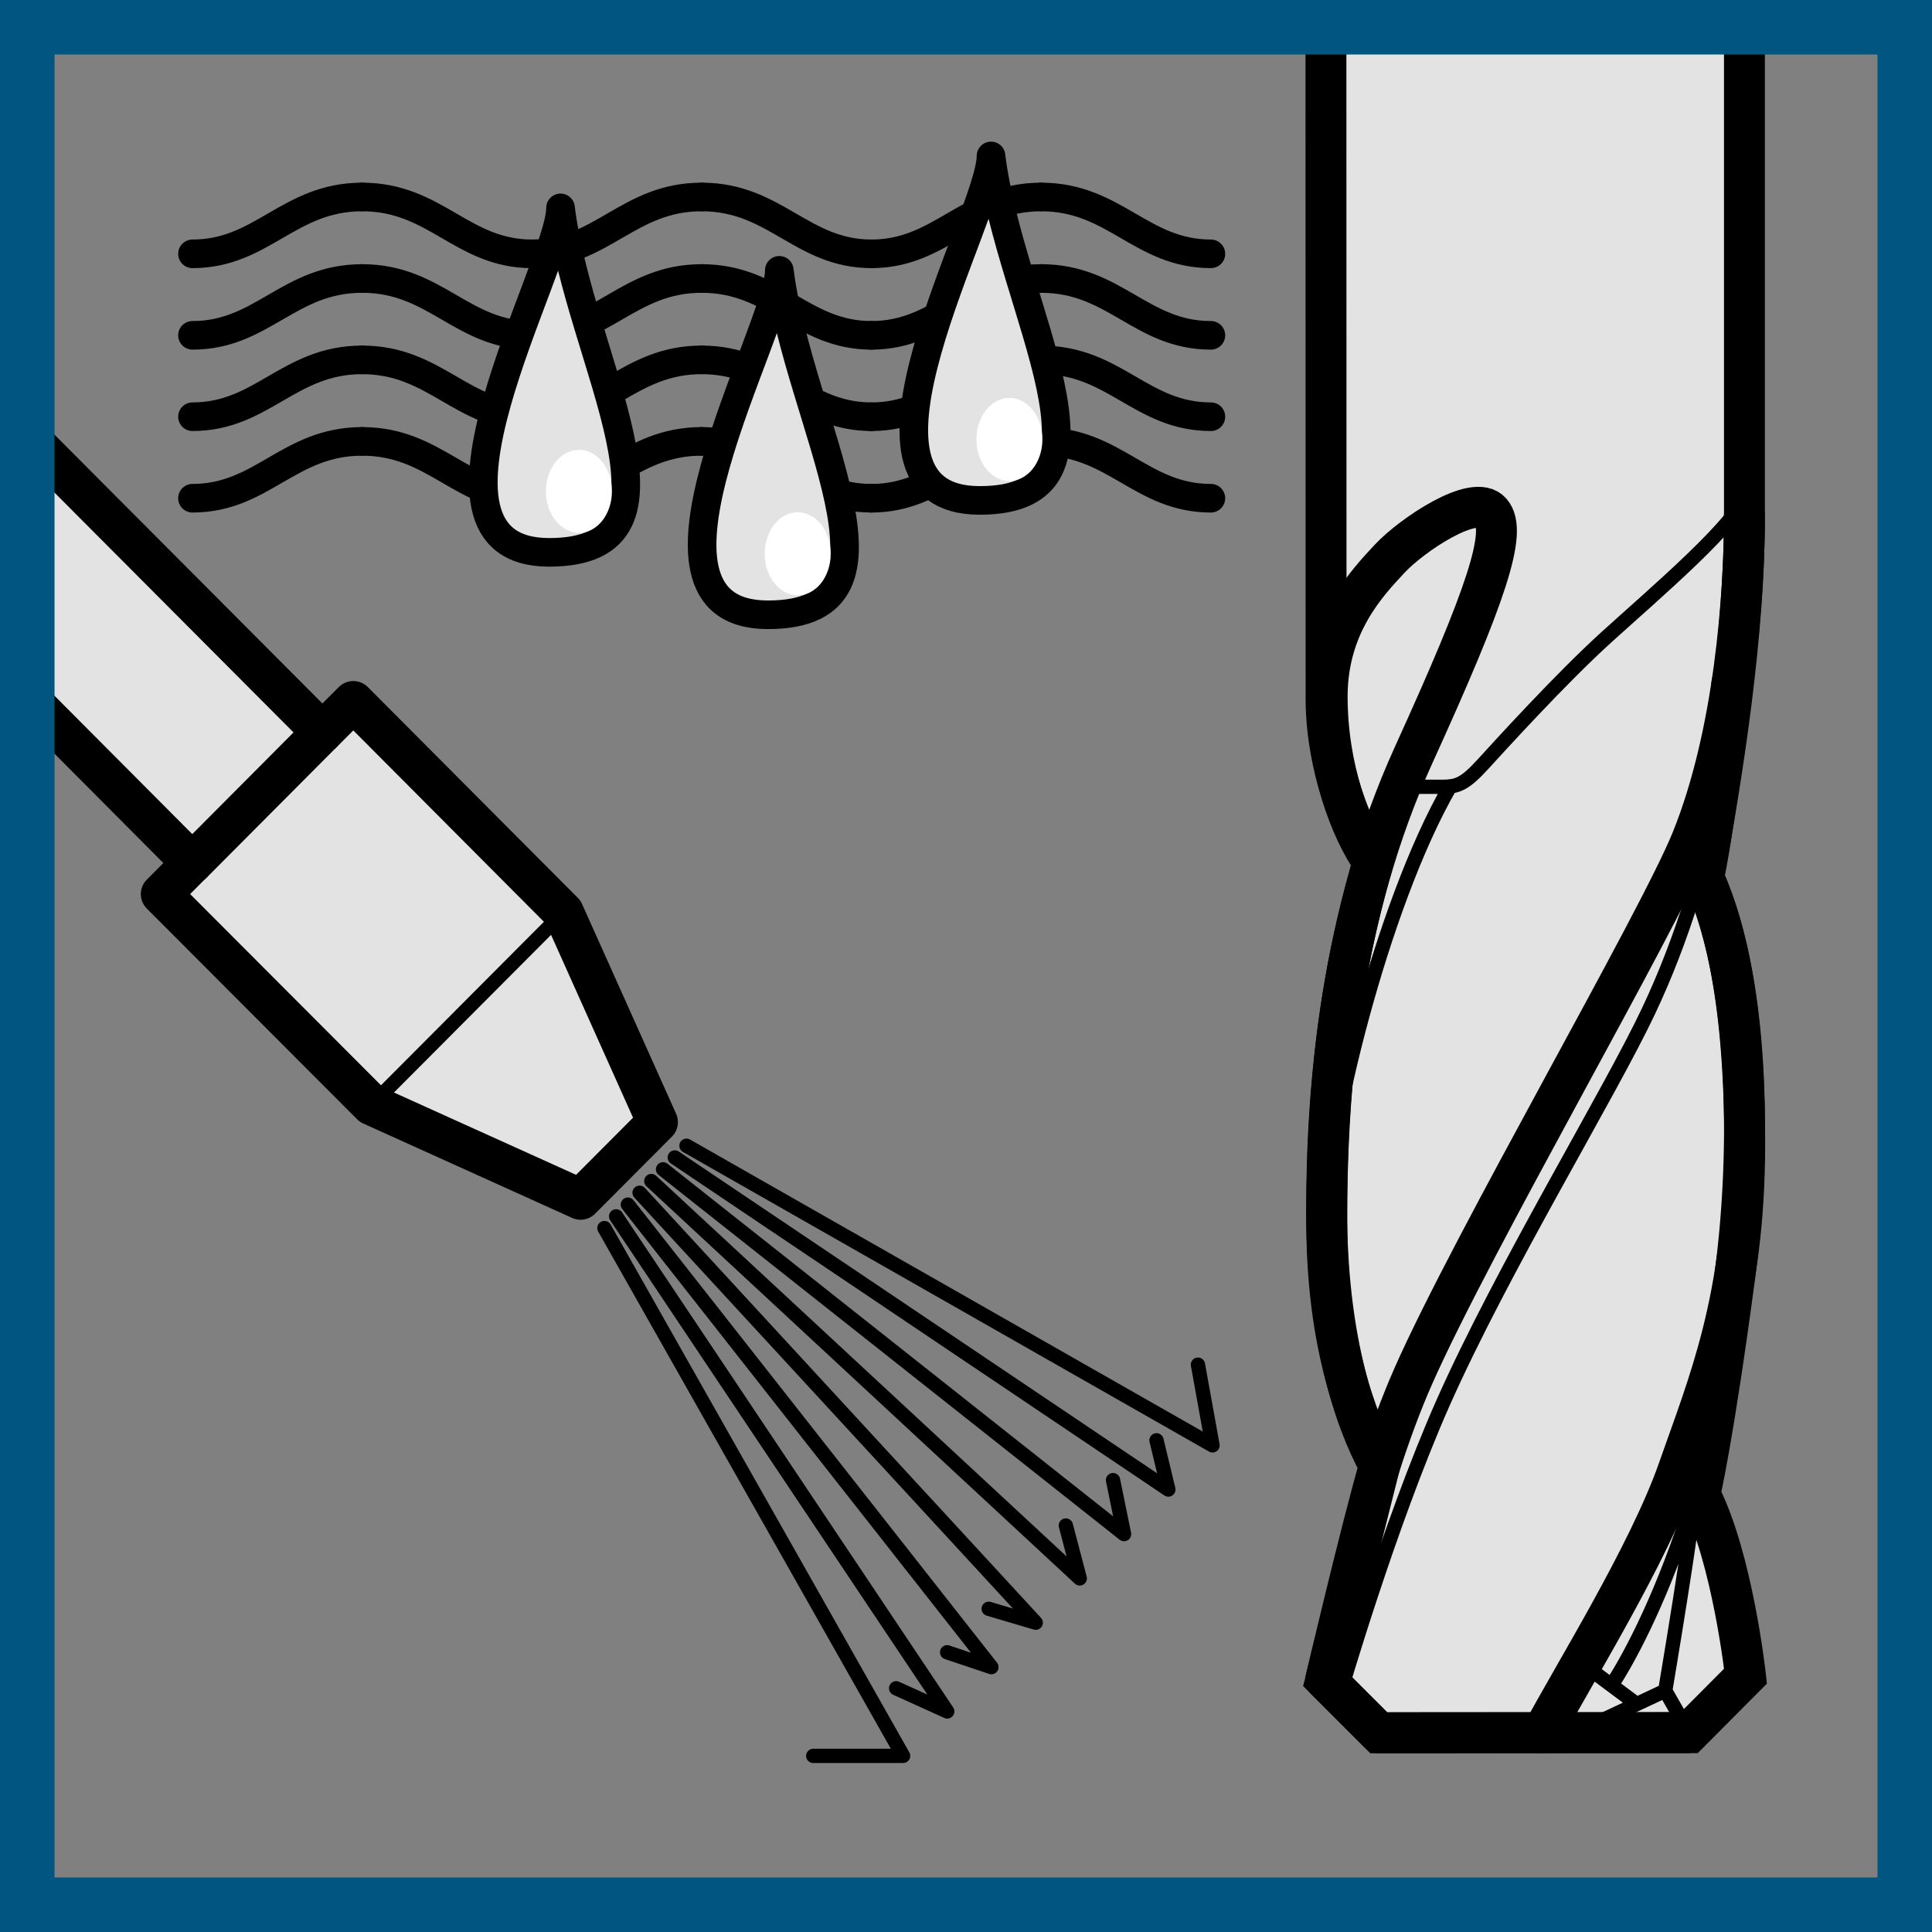 <?xml version="1.0" encoding="utf-8"?>
<!-- Generator: Adobe Illustrator 26.2.1, SVG Export Plug-In . SVG Version: 6.00 Build 0)  -->
<svg version="1.1" id="Ebene_1" xmlns="http://www.w3.org/2000/svg" xmlns:xlink="http://www.w3.org/1999/xlink" x="0px" y="0px"
	 viewBox="0 0 141.73 141.73" style="enable-background:new 0 0 141.73 141.73;" xml:space="preserve">
<rect x="0" y="0" width="141.73" height="141.73" fill="#808080" stroke="none"/>
<style type="text/css">
	.st0{fill:#E3E3E3;}
	.st1{fill:none;stroke:#005680;stroke-width:7;}
	.st2{fill:none;stroke:#000000;stroke-width:5;}
	.st3{fill:none;stroke:#000000;stroke-width:3.85;stroke-linecap:round;stroke-linejoin:round;}
	.st4{fill:none;stroke:#000000;stroke-width:2.5;stroke-linecap:round;stroke-linejoin:round;}
	.st5{fill:#005680;}
	.st6{fill:none;stroke:#000000;stroke-width:3.85;stroke-linecap:round;stroke-linejoin:round;}
	.st7{fill:none;stroke:#000000;stroke-width:5.113;stroke-linecap:round;}
	.st8{fill:none;stroke:#000000;stroke-width:5;stroke-linecap:round;stroke-linejoin:round;}
	.st9{fill:#D0D0D0;}
	.st10{fill:none;stroke:#000000;stroke-width:2;stroke-linecap:round;stroke-linejoin:round;}
	.st11{fill:#F0F0F0;}
	.st12{fill:#FFFFFF;}
	.st13{fill:none;stroke:#000000;stroke-width:3;stroke-linecap:round;}
	.st14{fill:none;stroke:#000000;stroke-linecap:round;}
	.st15{fill:none;stroke:#000000;stroke-width:5;stroke-miterlimit:10;}
	.st16{fill:#FFFFFF;stroke:#000000;stroke-width:2;stroke-miterlimit:10;}
	.st17{fill:none;stroke:#000000;stroke-width:2;stroke-miterlimit:10;}
	.st18{fill:none;stroke:#000000;stroke-width:5;stroke-linejoin:round;}
	.st19{fill:#F0F0F0;stroke:#000000;stroke-width:2;stroke-linecap:round;stroke-linejoin:round;}
	.st20{fill:#F0F0F0;stroke:#000000;stroke-width:2;stroke-miterlimit:10;}
	.st21{fill:#E3E3E3;stroke:#000000;stroke-width:2;stroke-miterlimit:10;}
	.st22{fill:none;stroke:#000000;stroke-width:3;stroke-linecap:round;stroke-linejoin:round;}
	.st23{fill:none;stroke:#000000;stroke-width:1.016;stroke-linecap:round;stroke-linejoin:round;}
	.st24{fill:none;stroke:#D0D0D0;stroke-width:1.894;stroke-linecap:round;stroke-linejoin:round;}
	.st25{fill:none;stroke:#D0D0D0;stroke-width:0.947;stroke-linecap:round;stroke-linejoin:round;}
	.st26{fill:none;stroke:#000000;stroke-width:0.947;stroke-linecap:round;stroke-linejoin:round;}
	.st27{fill:#E3E3E3;stroke:#000000;stroke-width:4;stroke-miterlimit:10;}
	.st28{fill:none;stroke:#000000;stroke-width:1.925;stroke-linecap:round;stroke-linejoin:round;}
	.st29{fill:none;stroke:#000000;stroke-width:0.963;stroke-linecap:round;stroke-linejoin:round;}
	.st30{fill:none;stroke:#000000;stroke-width:1.923;stroke-linecap:round;stroke-linejoin:round;}
	.st31{fill:none;stroke:#000000;stroke-width:1.906;stroke-linecap:round;stroke-linejoin:round;}
	
		.st32{clip-path:url(#SVGID_00000151540064666328251890000009857555704033127312_);fill:url(#SVGID_00000088114596866546846080000017713372339166201227_);}
	.st33{fill:#E3E3E3;stroke:#000000;stroke-width:3;stroke-miterlimit:10;}
	.st34{fill:none;stroke:#000000;stroke-width:2.624;stroke-linecap:round;stroke-linejoin:round;}
	.st35{fill:none;stroke:#000000;stroke-width:1.312;stroke-linecap:round;stroke-linejoin:round;}
	.st36{fill:none;stroke:#000000;stroke-width:0.951;stroke-linecap:round;stroke-linejoin:round;}
	.st37{fill:#235684;}
	.st38{fill:none;stroke:#FFFFFF;stroke-width:3.812;stroke-linecap:round;stroke-linejoin:round;}
	.st39{fill:none;stroke:#000000;stroke-width:0.962;stroke-linecap:round;stroke-linejoin:round;}
	.st40{fill:none;stroke:#000000;stroke-width:4;stroke-linecap:round;stroke-linejoin:round;}
	.st41{fill:none;stroke:#000000;stroke-width:1.924;stroke-linecap:round;stroke-linejoin:round;}
	.st42{fill:none;stroke:#000000;stroke-width:0.962;stroke-linecap:round;stroke-linejoin:round;}
	
		.st43{clip-path:url(#SVGID_00000002345199676612267370000011914159500183302567_);fill:#E3E3E3;stroke:#000000;stroke-width:3;stroke-miterlimit:10;}
	
		.st44{clip-path:url(#SVGID_00000002345199676612267370000011914159500183302567_);fill:none;stroke:#000000;stroke-width:4;stroke-linecap:round;stroke-linejoin:round;}
	
		.st45{clip-path:url(#SVGID_00000002345199676612267370000011914159500183302567_);fill:none;stroke:#000000;stroke-width:3;stroke-linecap:round;stroke-linejoin:round;}
	
		.st46{clip-path:url(#SVGID_00000002345199676612267370000011914159500183302567_);fill:none;stroke:#000000;stroke-width:0.999;stroke-linecap:round;stroke-linejoin:round;}
	.st47{fill:none;stroke:#000000;stroke-width:0.999;stroke-linecap:round;stroke-linejoin:round;}
	.st48{fill:none;stroke:#000000;stroke-width:3.994;stroke-linejoin:round;}
	.st49{fill:none;stroke:#000000;stroke-width:0.963;}
	
		.st50{clip-path:url(#SVGID_00000094593366225686259000000011749490259481450911_);fill:url(#SVGID_00000042726880922206181150000004380372049388574652_);}
	.st51{fill:none;stroke:#000000;stroke-width:0.963;stroke-linecap:round;stroke-linejoin:round;stroke-miterlimit:10;}
	.st52{fill:#F0F0F0;stroke:#000000;stroke-width:4;stroke-linecap:round;stroke-linejoin:round;}
	.st53{fill:none;stroke:#000000;stroke-width:1.251;stroke-linecap:round;stroke-linejoin:round;stroke-miterlimit:10;}
	.st54{fill:none;stroke:#000000;stroke-width:1.251;stroke-linecap:round;stroke-linejoin:round;}
	.st55{fill:none;stroke:#000000;stroke-width:2.502;stroke-linecap:round;stroke-linejoin:round;stroke-miterlimit:2;}
	.st56{fill:none;stroke:#000000;stroke-width:1.251;stroke-linecap:round;stroke-linejoin:round;stroke-miterlimit:2;}
	.st57{fill:none;stroke:#000000;stroke-width:0.982;stroke-linecap:round;stroke-linejoin:round;stroke-miterlimit:10;}
	.st58{fill:none;stroke:#000000;stroke-width:0.982;stroke-linecap:round;stroke-linejoin:round;}
	.st59{fill:none;stroke:#000000;stroke-width:1.963;stroke-linecap:round;stroke-linejoin:round;}
	.st60{fill:none;stroke:#000000;stroke-width:3;stroke-linejoin:round;}
	.st61{fill:none;stroke:#000000;stroke-width:1.322;stroke-linecap:round;stroke-linejoin:round;}
	.st62{fill:none;stroke:#000000;stroke-width:1.311;stroke-linecap:round;stroke-linejoin:round;}
	.st63{fill:none;stroke:#000000;stroke-width:2.098;stroke-linecap:round;stroke-linejoin:round;}
	.st64{fill:none;stroke:#000000;stroke-width:1.049;stroke-linecap:round;stroke-linejoin:round;}
	.st65{fill:#E3E3E3;stroke:#000000;stroke-width:2.098;stroke-linecap:round;stroke-linejoin:round;}
	.st66{fill:none;stroke:#000000;stroke-width:1.039;stroke-linecap:round;stroke-linejoin:round;}
	.st67{fill:none;stroke:#000000;stroke-width:2.078;stroke-linecap:round;stroke-linejoin:round;}
	.st68{fill:none;stroke:#000000;stroke-width:3.138;stroke-linecap:round;stroke-linejoin:round;}
	.st69{fill:none;stroke:#000000;stroke-width:1.007;stroke-linecap:round;stroke-linejoin:round;}
	.st70{fill:none;stroke:#000000;stroke-width:1.017;stroke-linecap:round;stroke-linejoin:round;}
	.st71{fill:none;stroke:#235684;stroke-width:8.137;}
	.st72{clip-path:url(#SVGID_00000129167773297974643680000000038693982418151332_);fill:#E3E3E3;}
	
		.st73{clip-path:url(#SVGID_00000129167773297974643680000000038693982418151332_);fill:none;stroke:#000000;stroke-width:3;stroke-linecap:round;stroke-linejoin:round;}
	
		.st74{clip-path:url(#SVGID_00000129167773297974643680000000038693982418151332_);fill:none;stroke:#000000;stroke-width:1.028;stroke-linecap:round;stroke-linejoin:round;}
	.st75{fill:none;stroke:#000000;stroke-width:1.028;stroke-linecap:round;stroke-linejoin:round;}
	.st76{clip-path:url(#SVGID_00000110455057808261430140000006512652164413508785_);fill:#E3E3E3;}
	
		.st77{clip-path:url(#SVGID_00000110455057808261430140000006512652164413508785_);fill:none;stroke:#000000;stroke-width:3;stroke-linecap:round;stroke-linejoin:round;}
	
		.st78{clip-path:url(#SVGID_00000110455057808261430140000006512652164413508785_);fill:none;stroke:#000000;stroke-width:1.028;stroke-linecap:round;stroke-linejoin:round;}
	.st79{clip-path:url(#SVGID_00000152952802997499957280000001089069793708456123_);fill:#E3E3E3;}
	
		.st80{clip-path:url(#SVGID_00000152952802997499957280000001089069793708456123_);fill:none;stroke:#000000;stroke-width:3;stroke-linecap:round;stroke-linejoin:round;}
	
		.st81{clip-path:url(#SVGID_00000152952802997499957280000001089069793708456123_);fill:none;stroke:#000000;stroke-width:1.028;stroke-linecap:round;stroke-linejoin:round;}
	.st82{clip-path:url(#SVGID_00000109715087792526868130000000573328244643641254_);fill:#E3E3E3;}
	
		.st83{clip-path:url(#SVGID_00000109715087792526868130000000573328244643641254_);fill:none;stroke:#000000;stroke-width:3;stroke-linecap:round;stroke-linejoin:round;}
	
		.st84{clip-path:url(#SVGID_00000109715087792526868130000000573328244643641254_);fill:none;stroke:#000000;stroke-width:1.028;stroke-linecap:round;stroke-linejoin:round;}
	.st85{clip-path:url(#SVGID_00000103232818194795108690000014737878695571519389_);fill:#E3E3E3;}
	
		.st86{clip-path:url(#SVGID_00000103232818194795108690000014737878695571519389_);fill:none;stroke:#000000;stroke-width:3;stroke-linecap:round;stroke-linejoin:round;}
	
		.st87{clip-path:url(#SVGID_00000103232818194795108690000014737878695571519389_);fill:none;stroke:#000000;stroke-width:1.028;stroke-linecap:round;stroke-linejoin:round;}
	.st88{clip-path:url(#SVGID_00000102522005694104558390000003596794464470129798_);fill:#E3E3E3;}
	
		.st89{clip-path:url(#SVGID_00000102522005694104558390000003596794464470129798_);fill:none;stroke:#000000;stroke-width:3;stroke-linecap:round;stroke-linejoin:round;}
	
		.st90{clip-path:url(#SVGID_00000102522005694104558390000003596794464470129798_);fill:none;stroke:#000000;stroke-width:1.028;stroke-linecap:round;stroke-linejoin:round;}
	.st91{clip-path:url(#SVGID_00000092440906156631056180000004984117121151880894_);fill:#E3E3E3;}
	
		.st92{clip-path:url(#SVGID_00000092440906156631056180000004984117121151880894_);fill:none;stroke:#000000;stroke-width:3;stroke-linecap:round;stroke-linejoin:round;}
	
		.st93{clip-path:url(#SVGID_00000092440906156631056180000004984117121151880894_);fill:none;stroke:#000000;stroke-width:1.028;stroke-linecap:round;stroke-linejoin:round;}
	.st94{clip-path:url(#SVGID_00000072269818279598872870000010672984390467623811_);fill:#E3E3E3;}
	
		.st95{clip-path:url(#SVGID_00000072269818279598872870000010672984390467623811_);fill:none;stroke:#000000;stroke-width:3;stroke-linecap:round;stroke-linejoin:round;}
	
		.st96{clip-path:url(#SVGID_00000072269818279598872870000010672984390467623811_);fill:none;stroke:#000000;stroke-width:1.028;stroke-linecap:round;stroke-linejoin:round;}
	.st97{clip-path:url(#SVGID_00000165217880354528002760000000552476547775748795_);fill:#E3E3E3;}
	
		.st98{clip-path:url(#SVGID_00000165217880354528002760000000552476547775748795_);fill:none;stroke:#000000;stroke-width:3;stroke-linecap:round;stroke-linejoin:round;}
	
		.st99{clip-path:url(#SVGID_00000165217880354528002760000000552476547775748795_);fill:none;stroke:#000000;stroke-width:1.028;stroke-linecap:round;stroke-linejoin:round;}
</style>
<path class="st33" d="M97.27,2.71l0.01,48.65c0,2.52,0.63,7.38,3.45,11.86c-2.42,8.41-3.41,16.31-3.4,26.45
	c0,10.13,2.82,15.56,3.88,17.86l-3.95,15.7l3.89,3.89l22.77-0.01l4.13-4.15c0,0-0.94-8.62-3.35-13.34c0,0,0.96-3.95,2.59-16.2
	c0.99-7.47,1.41-20.74-2.32-29.06c1.49-8.14,3.01-17.99,3-26.53V2.69"/>
<path class="st63" d="M97.27,2.71l0.01,48.65c0,2.52,0.63,7.38,3.45,11.86c-2.42,8.41-3.41,16.31-3.4,26.45
	c0,10.13,2.82,15.56,3.88,17.86l-3.95,15.7l3.89,3.89l22.77-0.01l4.13-4.15c0,0-0.94-8.62-3.35-13.34c0,0,0.96-3.95,2.59-16.2
	c0.99-7.47,1.41-20.74-2.32-29.06c1.49-8.14,3.01-17.99,3-26.53V2.69"/>
<path class="st22" d="M127.97,37.84c0,5.76-0.71,15.98-3.87,23.78c-2.52,6.2-16.08,29.48-20.44,39.37c-0.9,2.04-1.72,4.29-2.45,6.56
	"/>
<path class="st64" d="M97.31,88.91c-0.01-5.48,3.96-22.37,9.08-31.23 M102.73,57.72c0,0,1.99-0.01,3.09,0c1.1,0,1.64-0.21,2.95-1.64
	c1.31-1.43,5.69-6.26,9.08-9.34c3.39-3.08,10.12-8.79,10.12-10.55 M127.97,37.84c0.01,13.39-2.12,25.93-7.04,36.34
	c-2.86,6.06-10.71,18.9-15.09,28.78c-3.97,8.98-7.54,21.3-7.54,21.3"/>
<path class="st22" d="M113.16,127.11c2.22-4.18,7.79-13.08,9.97-19.33c2.19-6.26,4.86-12.48,4.86-23.86
	c0-11.38-1.76-16.75-3.03-19.55c0.44-1.59,1.84-11.61,2.09-14.23"/>
<path class="st64" d="M122.16,124.03c0,0,2.15-12.76,2.15-14.41 M127.99,83.91c0.01,22.48-7.81,36.82-9.77,39.71 M120.07,125.01
	l-4.04-3.01 M123.91,127.1l-1.75-3.07l-6.57,3.08"/>
<path class="st22" d="M100.73,63.22c-1.64-2.3-3.37-6.86-3.37-12.13c0-5.27,2.95-8.35,4.59-10.11c1.64-1.75,6.24-4.83,7.44-3.4
	c1.21,1.42-0.33,6.04-5.68,17.79c-5.35,11.75-6.39,24.37-6.39,33.37c0,9,1.93,15.27,3.88,18.78c-1.3,4.46-3.95,15.7-3.95,15.7
	l3.89,3.89l22.76-0.01"/>
<polyline class="st0" points="2.65,51.81 14.1,63.31 11.83,65.59 27.26,81.05 42.59,87.98 48.23,82.32 41.33,66.93 25.92,51.46 
	23.65,53.73 2.65,32.66 "/>
<polyline class="st22" points="2.65,51.81 14.1,63.31 11.83,65.59 27.26,81.05 42.59,87.98 48.23,82.32 41.33,66.93 25.92,51.46 
	23.65,53.73 2.65,32.66 "/>
<line class="st22" x1="23.65" y1="53.73" x2="14.11" y2="63.31"/>
<path class="st64" d="M44.34,90.09l21.91,38.72h-6.59 M65.74,123.85l3.75,1.7L45.2,89.23 M46.06,88.37l26.67,33.93l-3.25-1.09
	 M46.92,87.5l29.06,31.54l-3.45-1.02 M47.78,86.64l31.43,29.15l-1.02-3.88 M48.64,85.78l33.82,26.76l-0.81-3.96 M49.5,84.91
	l36.21,24.36l-0.87-3.61 M50.36,84.05l38.59,21.98l-1.07-5.92 M41.34,66.92L27.26,81.05"/>
<path class="st0" d="M14.12,18.62c5.12,0,7.06-4.17,12.45-4.17"/>
<path class="st63" d="M14.12,18.62c5.12,0,7.06-4.17,12.45-4.17"/>
<path class="st0" d="M39.02,18.62c-5.12,0-7.06-4.17-12.45-4.17"/>
<path class="st63" d="M39.02,18.62c-5.12,0-7.06-4.17-12.45-4.17"/>
<path class="st0" d="M39.02,18.62c5.12,0,7.06-4.17,12.45-4.17"/>
<path class="st63" d="M39.02,18.62c5.12,0,7.06-4.17,12.45-4.17"/>
<path class="st0" d="M63.93,18.62c-5.12,0-7.06-4.17-12.45-4.17"/>
<path class="st63" d="M63.93,18.62c-5.12,0-7.06-4.17-12.45-4.17"/>
<path class="st0" d="M63.93,18.62c5.12,0,7.06-4.17,12.45-4.17"/>
<path class="st63" d="M63.93,18.62c5.12,0,7.06-4.17,12.45-4.17"/>
<path class="st0" d="M88.83,18.62c-5.12,0-7.06-4.17-12.45-4.17"/>
<path class="st63" d="M88.83,18.62c-5.12,0-7.06-4.17-12.45-4.17"/>
<path class="st0" d="M14.12,24.6c5.12,0,7.06-4.17,12.45-4.17"/>
<path class="st63" d="M14.12,24.6c5.12,0,7.06-4.17,12.45-4.17"/>
<path class="st0" d="M39.02,24.6c-5.12,0-7.06-4.17-12.45-4.17"/>
<path class="st63" d="M39.02,24.6c-5.12,0-7.06-4.17-12.45-4.17"/>
<path class="st0" d="M39.02,24.6c5.12,0,7.06-4.17,12.45-4.17"/>
<path class="st63" d="M39.02,24.6c5.12,0,7.06-4.17,12.45-4.17"/>
<path class="st0" d="M63.93,24.6c-5.12,0-7.06-4.17-12.45-4.17"/>
<path class="st63" d="M63.93,24.6c-5.12,0-7.06-4.17-12.45-4.17"/>
<path class="st0" d="M63.93,24.6c5.12,0,7.06-4.17,12.45-4.17"/>
<path class="st63" d="M63.93,24.6c5.12,0,7.06-4.17,12.45-4.17"/>
<path class="st0" d="M88.83,24.6c-5.12,0-7.06-4.17-12.45-4.17"/>
<path class="st63" d="M88.83,24.6c-5.12,0-7.06-4.17-12.45-4.17"/>
<path class="st0" d="M14.12,30.57c5.12,0,7.06-4.17,12.45-4.17"/>
<path class="st63" d="M14.12,30.57c5.12,0,7.06-4.17,12.45-4.17"/>
<path class="st0" d="M39.02,30.57c-5.12,0-7.06-4.17-12.45-4.17"/>
<path class="st63" d="M39.02,30.57c-5.12,0-7.06-4.17-12.45-4.17"/>
<path class="st0" d="M39.02,30.57c5.12,0,7.06-4.17,12.45-4.17"/>
<path class="st63" d="M39.02,30.57c5.12,0,7.06-4.17,12.45-4.17"/>
<path class="st0" d="M63.93,30.57c-5.12,0-7.06-4.17-12.45-4.17"/>
<path class="st63" d="M63.93,30.57c-5.12,0-7.06-4.17-12.45-4.17"/>
<path class="st0" d="M63.93,30.57c5.12,0,7.06-4.17,12.45-4.17"/>
<path class="st63" d="M63.93,30.57c5.12,0,7.06-4.17,12.45-4.17"/>
<path class="st0" d="M88.83,30.57c-5.12,0-7.06-4.17-12.45-4.17"/>
<path class="st63" d="M88.83,30.57c-5.12,0-7.06-4.17-12.45-4.17"/>
<path class="st0" d="M14.12,36.55c5.12,0,7.06-4.17,12.45-4.17"/>
<path class="st63" d="M14.12,36.55c5.12,0,7.06-4.17,12.45-4.17"/>
<path class="st0" d="M39.02,36.55c-5.12,0-7.06-4.17-12.45-4.17"/>
<path class="st63" d="M39.02,36.55c-5.12,0-7.06-4.17-12.45-4.17"/>
<path class="st0" d="M39.02,36.55c5.12,0,7.06-4.17,12.45-4.17"/>
<path class="st63" d="M39.02,36.55c5.12,0,7.06-4.17,12.45-4.17"/>
<path class="st0" d="M63.93,36.55c-5.12,0-7.06-4.17-12.45-4.17"/>
<path class="st63" d="M63.93,36.55c-5.12,0-7.06-4.17-12.45-4.17"/>
<path class="st0" d="M63.93,36.55c5.12,0,7.06-4.17,12.45-4.17"/>
<path class="st63" d="M63.93,36.55c5.12,0,7.06-4.17,12.45-4.17"/>
<path class="st0" d="M88.83,36.55c-5.12,0-7.06-4.17-12.45-4.17"/>
<path class="st63" d="M88.83,36.55c-5.12,0-7.06-4.17-12.45-4.17"/>
<path class="st0" d="M41.12,15.25c0,4.31-12.17,25.27-0.83,25.27C51.64,40.52,42.51,26.49,41.12,15.25"/>
<path class="st65" d="M41.12,15.25c0,4.31-12.17,25.27-0.83,25.27C51.64,40.52,42.51,26.49,41.12,15.25z"/>
<path class="st12" d="M44.89,36.04c0,1.69-1.08,3.05-2.42,3.05c-1.33,0-2.42-1.36-2.42-3.05c0-1.68,1.09-3.04,2.42-3.04
	C43.81,32.99,44.89,34.35,44.89,36.04"/>
<path class="st0" d="M57.17,19.83c0,4.31-12.17,25.27-0.83,25.27C67.69,45.1,58.56,31.08,57.17,19.83"/>
<path class="st63" d="M57.17,19.83c0,4.31-12.17,25.27-0.83,25.27C67.69,45.1,58.56,31.08,57.17,19.83z"/>
<path class="st12" d="M60.94,40.62c0,1.69-1.08,3.05-2.42,3.05s-2.42-1.36-2.42-3.05c0-1.68,1.08-3.04,2.42-3.04
	S60.94,38.94,60.94,40.62"/>
<path class="st0" d="M72.7,11.44c0,4.31-12.17,25.27-0.83,25.27C83.21,36.71,74.09,22.69,72.7,11.44"/>
<path class="st63" d="M72.7,11.44c0,4.31-12.17,25.27-0.83,25.27C83.21,36.71,74.09,22.69,72.7,11.44z"/>
<path class="st12" d="M76.47,32.23c0,1.69-1.08,3.05-2.42,3.05c-1.34,0-2.42-1.36-2.42-3.05c0-1.68,1.08-3.04,2.42-3.04
	C75.39,29.19,76.47,30.55,76.47,32.23"/>
<g>
	<path class="st5" d="M137.73,4v133.73H4V4H137.73 M141.73,0H0v141.73h141.73V0L141.73,0z"/>
</g>
</svg>
